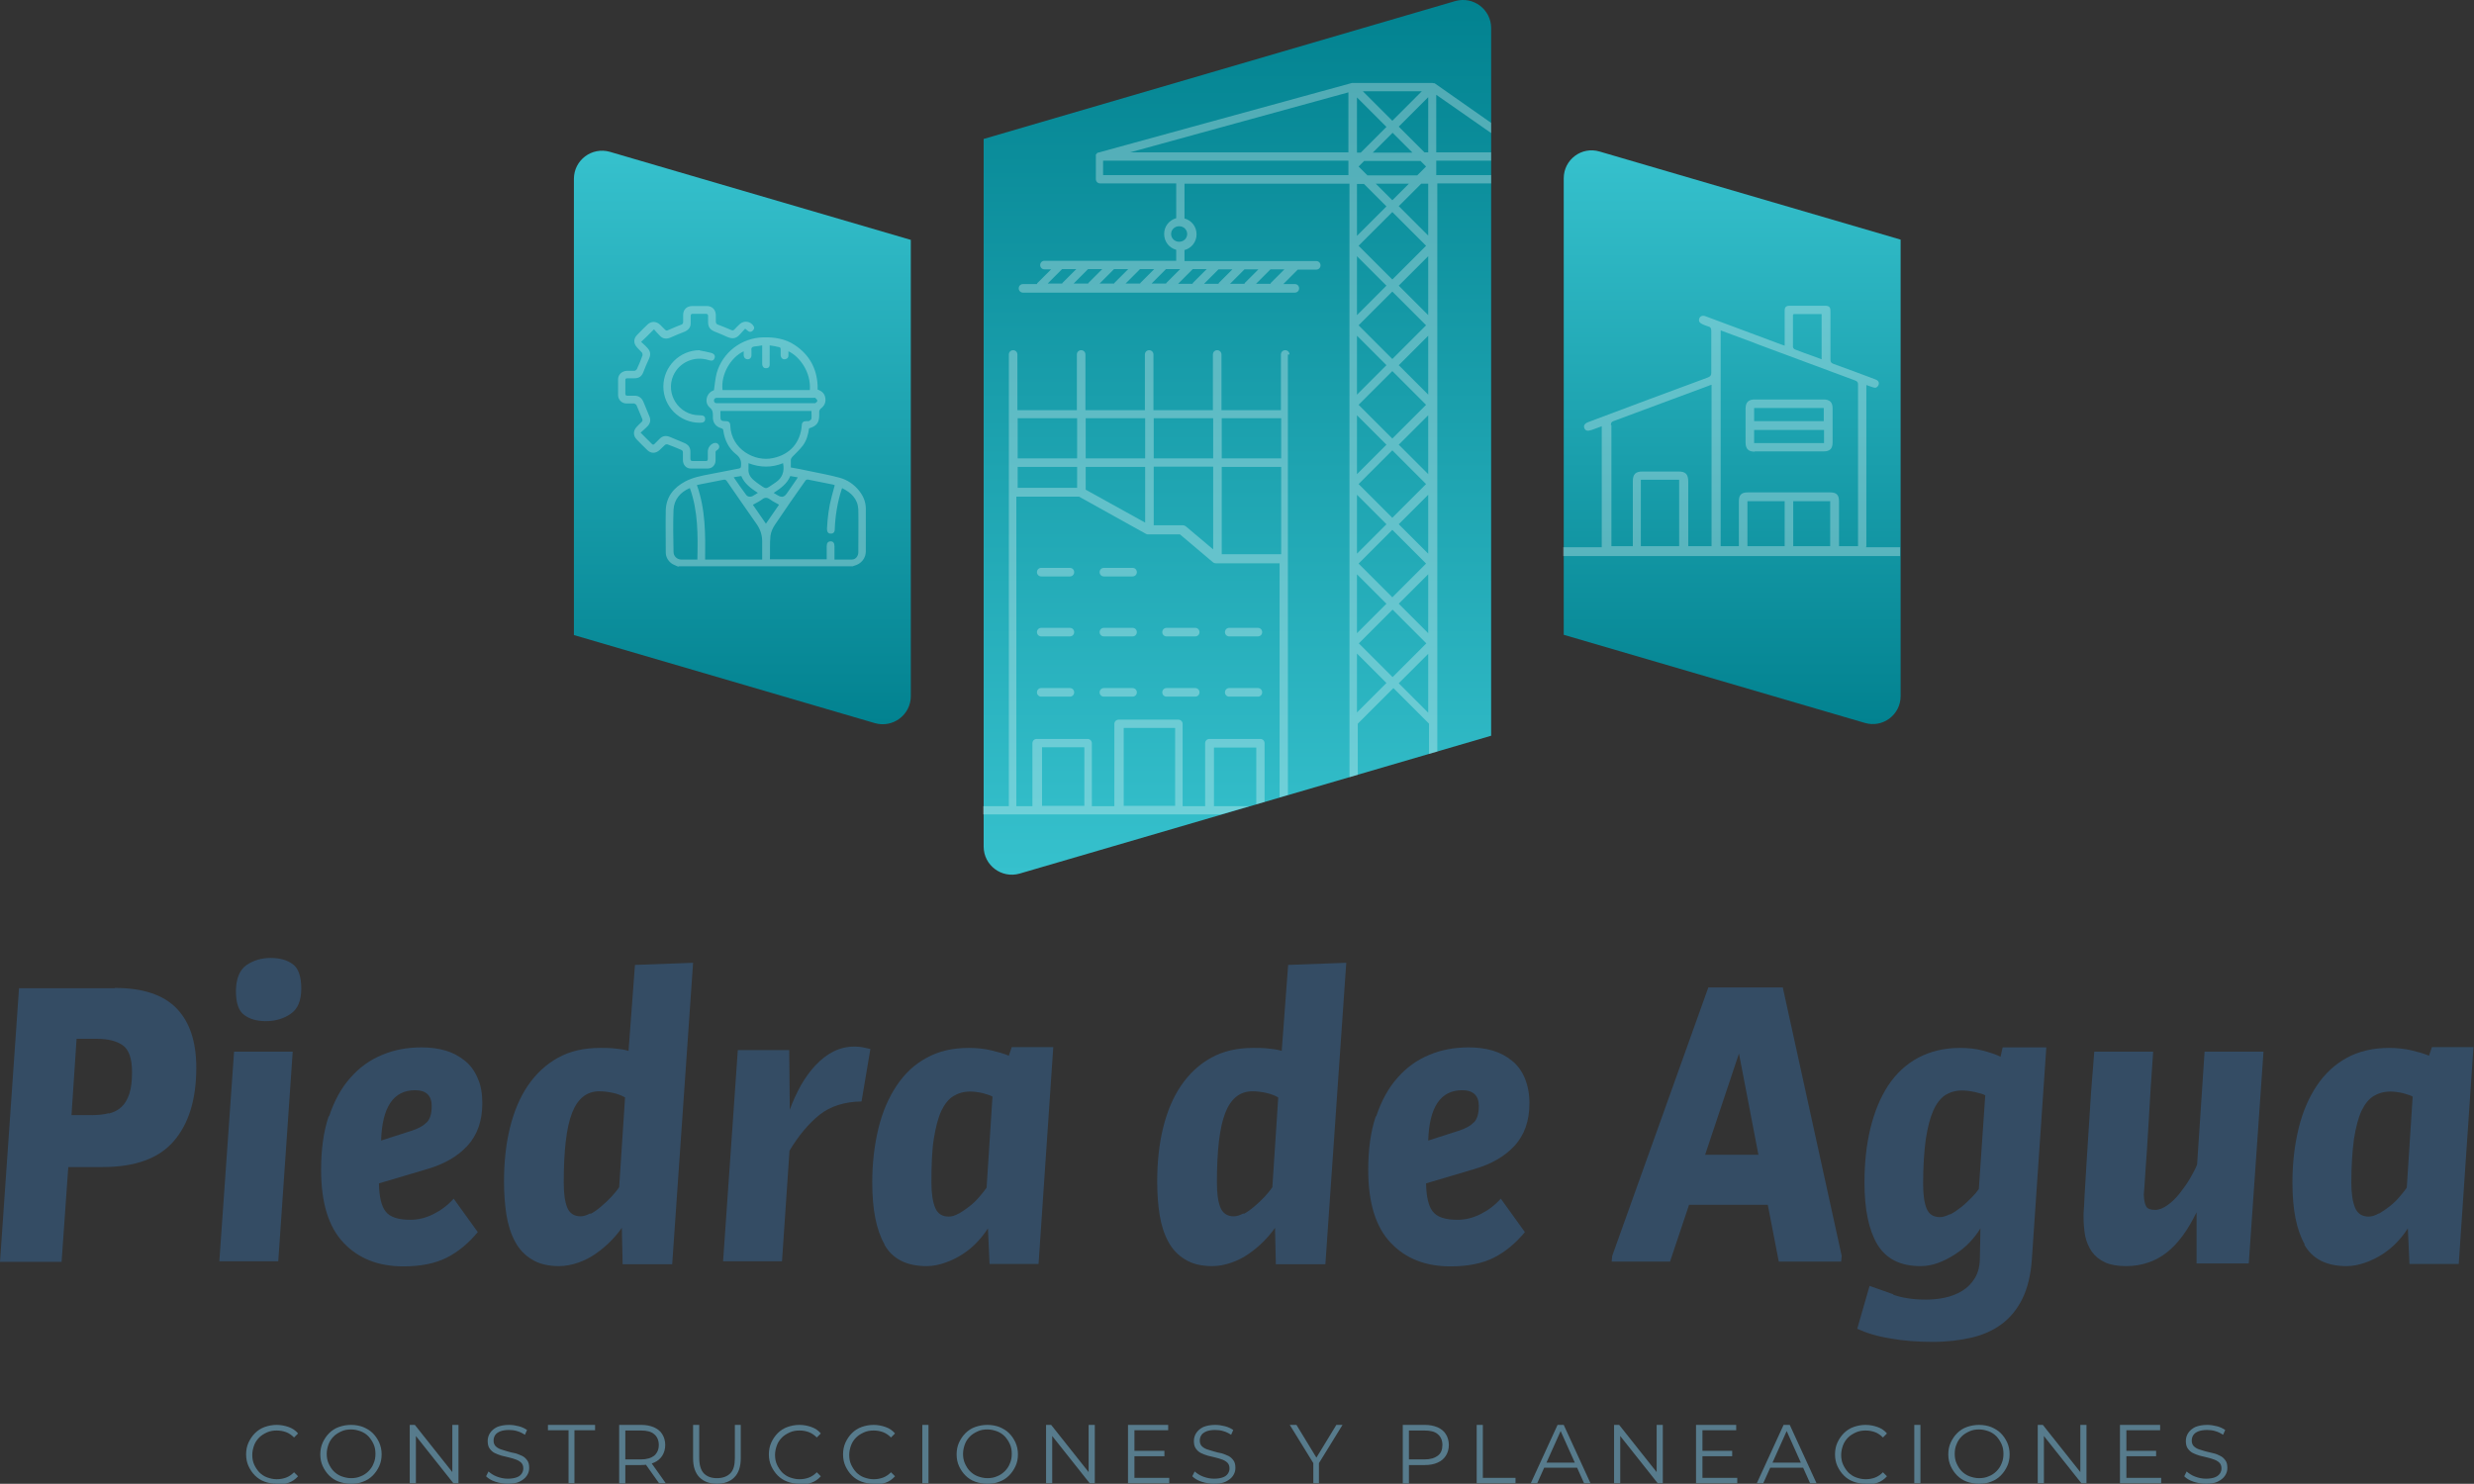 <?xml version="1.0" encoding="UTF-8"?>
<svg id="Capa_2" data-name="Capa 2" xmlns="http://www.w3.org/2000/svg" xmlns:xlink="http://www.w3.org/1999/xlink" viewBox="0 0 92.38 55.42">
  <rect x="0" y="0" width="92.38" height="55.42" fill="#333333" stroke="none"/>
  <defs>
    <style>
      .cls-1 {
        fill: none;
      }

      .cls-2 {
        fill: #fff;
      }

      .cls-3 {
        fill: #344c64;
      }

      .cls-4 {
        fill: #577b8c;
      }

      .cls-5 {
        fill: url(#Degradado_sin_nombre_17);
      }

      .cls-6 {
        opacity: .3;
      }

      .cls-7 {
        opacity: .3;
      }

      .cls-8 {
        fill: url(#Degradado_sin_nombre_17-2);
      }

      .cls-9 {
        fill: url(#Degradado_sin_nombre_17-3);
      }
    </style>
    <linearGradient id="Degradado_sin_nombre_17" data-name="Degradado sin nombre 17" x1="46.2" y1="32.67" x2="46.2" y2="0" gradientUnits="userSpaceOnUse">
      <stop offset="0" stop-color="#36c1cd"/>
      <stop offset="1" stop-color="#028290"/>
    </linearGradient>
    <linearGradient id="Degradado_sin_nombre_17-2" data-name="Degradado sin nombre 17" x1="27.72" y1="5.62" x2="27.72" y2="27.05" xlink:href="#Degradado_sin_nombre_17"/>
    <linearGradient id="Degradado_sin_nombre_17-3" data-name="Degradado sin nombre 17" x1="64.68" y1="5.62" x2="64.68" y2="27.05" xlink:href="#Degradado_sin_nombre_17"/>
  </defs>
  <g id="Capa_1-2" data-name="Capa 1">
    <g>
      <g>
        <path class="cls-3" d="M4.29,36.9c1.05,0,1.82,.26,2.31,.77,.49,.51,.73,1.25,.73,2.21,0,1.18-.28,2.09-.84,2.74s-1.44,.97-2.66,.97h-1.28l-.25,3.54H0l.71-10.22h3.57Zm-.22,4.69c.19-.05,.35-.13,.47-.25,.13-.12,.22-.28,.29-.49,.07-.21,.1-.48,.1-.81,0-.51-.12-.84-.35-1s-.55-.24-.96-.24h-.76l-.19,2.85h.74c.24,0,.46-.02,.65-.07Z"/>
        <path class="cls-3" d="M10.93,39.28l-.54,7.83h-2.2l.55-7.83h2.18Zm-1.81-1.37c-.21-.15-.31-.45-.31-.89s.13-.79,.39-.97c.26-.18,.56-.27,.91-.27s.61,.08,.82,.23c.21,.15,.32,.46,.32,.91s-.13,.77-.4,.95c-.26,.18-.57,.27-.92,.27s-.61-.08-.81-.23Z"/>
        <path class="cls-3" d="M12.29,41.69c.19-.57,.45-1.05,.79-1.43,.34-.39,.73-.67,1.19-.86,.45-.19,.94-.28,1.47-.28,.33,0,.63,.04,.9,.12,.27,.08,.51,.21,.72,.38,.21,.17,.37,.39,.48,.66,.12,.26,.17,.57,.17,.93,0,.66-.19,1.19-.56,1.59s-.87,.68-1.48,.86l-1.82,.54c.01,.5,.09,.85,.25,1.05,.16,.21,.47,.31,.93,.31,.28,0,.57-.07,.85-.21,.28-.14,.54-.33,.76-.58l.9,1.25c-.34,.41-.72,.73-1.15,.95-.43,.22-.98,.33-1.63,.33-.93,0-1.67-.29-2.23-.88-.56-.59-.84-1.49-.84-2.73,0-.76,.09-1.42,.28-1.99Zm3.65,.23c.12-.13,.18-.33,.18-.61,0-.39-.21-.59-.62-.59-.81,0-1.23,.63-1.27,1.88l1.12-.36c.26-.08,.46-.19,.58-.32Z"/>
        <path class="cls-3" d="M19.86,47.04c-.27-.16-.48-.39-.63-.67-.15-.28-.26-.62-.32-1-.06-.38-.09-.79-.09-1.23,0-.73,.07-1.4,.22-2.01,.15-.61,.37-1.14,.67-1.58,.3-.44,.67-.79,1.12-1.04,.45-.25,.97-.37,1.57-.37,.18,0,.36,0,.55,.02,.19,.02,.36,.04,.52,.09l.24-3.21,2.17-.08-.78,11.26h-1.85l-.03-1.36c-.12,.17-.26,.34-.43,.51s-.35,.32-.55,.46c-.2,.14-.42,.25-.65,.33-.23,.08-.47,.13-.71,.13-.41,0-.75-.08-1.02-.25Zm2.19-1.7c.14-.07,.27-.17,.4-.28,.13-.11,.26-.23,.38-.36,.12-.13,.22-.25,.29-.36l.22-3.35c-.12-.07-.27-.13-.45-.17s-.36-.06-.51-.06c-.47,0-.81,.27-1.02,.81-.21,.54-.31,1.41-.31,2.6,0,.4,.04,.71,.13,.93s.26,.33,.5,.33c.11,0,.23-.04,.36-.11Z"/>
        <path class="cls-3" d="M29.47,39.22l.02,2.23c.12-.33,.26-.63,.42-.92,.16-.28,.35-.54,.55-.75,.21-.22,.43-.39,.67-.51s.5-.18,.78-.18c.12,0,.22,.01,.32,.03,.09,.02,.18,.04,.27,.06l-.33,1.96c-.64,.01-1.17,.18-1.57,.5-.4,.32-.78,.77-1.12,1.34l-.28,4.13h-2.2l.55-7.89h1.93Z"/>
        <path class="cls-3" d="M33.03,46.48c-.31-.54-.46-1.31-.46-2.31,0-.73,.08-1.4,.23-2.02s.38-1.15,.68-1.6c.3-.45,.67-.8,1.12-1.04,.45-.25,.97-.37,1.57-.37,.31,0,.59,.03,.84,.09,.25,.06,.47,.12,.66,.2l.11-.32h1.55l-.55,8.1h-1.83l-.06-1.33c-.11,.17-.24,.34-.4,.51s-.34,.32-.54,.45c-.2,.13-.42,.24-.65,.32-.23,.08-.46,.13-.7,.13-.75,0-1.28-.27-1.58-.81Zm2.77-1.15c.14-.08,.27-.17,.41-.28,.14-.11,.26-.23,.37-.36,.11-.13,.2-.24,.26-.33l.22-3.4c-.06-.04-.18-.08-.36-.13-.18-.04-.34-.06-.47-.06-.24,0-.45,.06-.63,.17-.18,.11-.33,.3-.45,.55-.12,.26-.21,.61-.28,1.04s-.09,.99-.09,1.65c0,.4,.05,.71,.14,.93,.09,.22,.26,.33,.51,.33,.12,0,.24-.04,.38-.12Z"/>
        <path class="cls-3" d="M44.25,47.04c-.27-.16-.48-.39-.63-.67-.15-.28-.26-.62-.32-1-.06-.38-.09-.79-.09-1.23,0-.73,.07-1.4,.22-2.01,.15-.61,.37-1.14,.67-1.58,.3-.44,.67-.79,1.12-1.04,.45-.25,.97-.37,1.57-.37,.18,0,.36,0,.55,.02,.19,.02,.36,.04,.52,.09l.24-3.21,2.17-.08-.78,11.26h-1.85l-.03-1.36c-.12,.17-.26,.34-.43,.51s-.35,.32-.55,.46c-.2,.14-.42,.25-.65,.33-.23,.08-.47,.13-.71,.13-.41,0-.75-.08-1.02-.25Zm2.19-1.7c.14-.07,.27-.17,.4-.28,.13-.11,.26-.23,.38-.36,.12-.13,.22-.25,.29-.36l.22-3.35c-.12-.07-.27-.13-.45-.17s-.36-.06-.51-.06c-.47,0-.81,.27-1.02,.81-.21,.54-.31,1.41-.31,2.6,0,.4,.04,.71,.13,.93s.26,.33,.5,.33c.11,0,.23-.04,.36-.11Z"/>
        <path class="cls-3" d="M51.39,41.69c.19-.57,.45-1.05,.79-1.43,.34-.39,.73-.67,1.19-.86,.45-.19,.94-.28,1.47-.28,.33,0,.63,.04,.9,.12,.27,.08,.51,.21,.72,.38,.21,.17,.37,.39,.48,.66s.17,.57,.17,.93c0,.66-.19,1.19-.56,1.59-.37,.4-.87,.68-1.48,.86l-1.82,.54c.01,.5,.09,.85,.25,1.05,.16,.21,.47,.31,.93,.31,.28,0,.57-.07,.85-.21,.28-.14,.54-.33,.76-.58l.9,1.25c-.34,.41-.72,.73-1.15,.95s-.98,.33-1.63,.33c-.93,0-1.67-.29-2.23-.88-.56-.59-.84-1.49-.84-2.73,0-.76,.09-1.42,.28-1.99Zm3.65,.23c.12-.13,.18-.33,.18-.61,0-.39-.21-.59-.62-.59-.81,0-1.23,.63-1.27,1.88l1.12-.36c.26-.08,.46-.19,.58-.32Z"/>
        <path class="cls-3" d="M63.79,36.88h2.78l2.2,10.03-.02,.21h-2.33l-.41-2.12h-2.94l-.71,2.12h-2.18l.02-.21,3.59-10.03Zm1.15,2.45l-1.27,3.8h1.99l-.73-3.8Z"/>
        <path class="cls-3" d="M70.7,48.36c.34,.12,.75,.18,1.21,.18,.23,0,.47-.02,.7-.07,.24-.05,.45-.13,.65-.25,.2-.12,.36-.28,.48-.48,.13-.21,.19-.47,.19-.78l.02-1.08c-.11,.18-.24,.35-.4,.52-.16,.17-.35,.32-.55,.45-.2,.13-.41,.24-.63,.32-.22,.08-.44,.12-.66,.12-.75,0-1.28-.27-1.61-.81-.32-.54-.48-1.31-.48-2.31,0-.73,.07-1.4,.22-2.02s.37-1.15,.66-1.6c.3-.45,.67-.8,1.12-1.04s.97-.37,1.57-.37c.31,0,.59,.03,.85,.1,.26,.07,.49,.14,.66,.23l.08-.35h1.63l-.54,7.92c-.04,.58-.16,1.07-.35,1.46s-.45,.71-.77,.95c-.32,.24-.7,.41-1.13,.51s-.92,.16-1.46,.16-1.09-.04-1.58-.13c-.5-.08-.91-.21-1.23-.36l.46-1.6c.24,.08,.54,.19,.88,.31Zm2.12-3c.14-.07,.28-.17,.42-.28,.14-.11,.26-.23,.38-.35,.12-.12,.21-.23,.27-.32l.24-3.5c-.07-.04-.2-.08-.38-.12-.18-.04-.34-.06-.49-.06-.23,0-.44,.06-.62,.17-.18,.12-.33,.31-.45,.58-.12,.27-.21,.62-.28,1.07-.06,.44-.1,1-.1,1.66,0,.4,.04,.71,.13,.93,.09,.22,.26,.32,.5,.32,.11,0,.23-.04,.37-.11Z"/>
        <path class="cls-3" d="M77.82,45.04c.01-.2,.02-.45,.04-.74,.02-.3,.04-.62,.06-.99s.05-.73,.07-1.1c.05-.88,.12-1.85,.21-2.93h2.2c-.07,.99-.13,1.88-.17,2.66-.02,.34-.04,.66-.06,.98-.02,.32-.04,.6-.06,.85-.02,.25-.03,.46-.04,.61-.01,.15-.02,.23-.02,.25,.01,.2,.04,.35,.09,.43,.05,.09,.16,.13,.33,.13,.15,0,.3-.06,.47-.18s.32-.27,.46-.45c.14-.18,.27-.36,.38-.55,.11-.19,.2-.36,.26-.51l.28-4.22h2.2l-.55,7.91h-1.95v-1.91c-.32,.66-.69,1.17-1.11,1.5s-.93,.51-1.53,.51c-.32,0-.58-.05-.78-.14-.21-.1-.37-.23-.49-.4-.12-.17-.2-.37-.25-.59-.04-.23-.06-.48-.06-.75,0-.04,0-.16,.02-.36Z"/>
        <path class="cls-3" d="M86.06,46.48c-.31-.54-.46-1.31-.46-2.31,0-.73,.08-1.4,.23-2.02,.15-.62,.38-1.15,.68-1.6,.3-.45,.68-.8,1.12-1.04s.97-.37,1.57-.37c.31,0,.59,.03,.84,.09,.25,.06,.47,.12,.66,.2l.11-.32h1.55l-.55,8.1h-1.84l-.06-1.33c-.11,.17-.24,.34-.4,.51-.16,.17-.34,.32-.54,.45-.2,.13-.42,.24-.65,.32-.23,.08-.46,.13-.7,.13-.75,0-1.28-.27-1.58-.81Zm2.77-1.15c.14-.08,.27-.17,.41-.28,.14-.11,.26-.23,.37-.36,.11-.13,.2-.24,.26-.33l.22-3.4c-.06-.04-.18-.08-.36-.13-.18-.04-.34-.06-.47-.06-.24,0-.45,.06-.63,.17-.18,.11-.33,.3-.45,.55-.12,.26-.21,.61-.28,1.04-.06,.44-.1,.99-.1,1.65,0,.4,.05,.71,.14,.93s.26,.33,.51,.33c.12,0,.24-.04,.38-.12Z"/>
      </g>
      <g>
        <path class="cls-4" d="M10.33,55.42c-.16,0-.32-.03-.45-.08-.14-.05-.26-.13-.36-.23s-.18-.22-.24-.35c-.06-.13-.09-.28-.09-.44s.03-.31,.09-.44c.06-.13,.14-.25,.24-.35,.1-.1,.22-.18,.36-.23,.14-.05,.29-.08,.45-.08s.31,.03,.45,.08c.14,.05,.26,.13,.35,.24l-.15,.15c-.09-.09-.19-.16-.3-.2-.11-.04-.22-.06-.35-.06-.13,0-.25,.02-.36,.07s-.21,.11-.29,.19c-.08,.08-.15,.18-.19,.29s-.07,.23-.07,.36,.02,.25,.07,.36c.05,.11,.11,.2,.19,.29,.08,.08,.18,.15,.29,.19,.11,.04,.23,.07,.36,.07s.24-.02,.35-.06c.11-.04,.21-.11,.3-.2l.15,.15c-.1,.11-.21,.19-.35,.24-.14,.05-.29,.08-.45,.08Z"/>
        <path class="cls-4" d="M13.11,55.42c-.16,0-.32-.03-.46-.08-.14-.05-.26-.13-.36-.23-.1-.1-.18-.22-.24-.35-.06-.13-.09-.28-.09-.44s.03-.31,.09-.44c.06-.13,.14-.25,.24-.35,.1-.1,.22-.18,.36-.23,.14-.05,.29-.08,.46-.08s.32,.03,.45,.08c.14,.06,.26,.13,.36,.23,.1,.1,.18,.22,.24,.35,.06,.14,.09,.28,.09,.44s-.03,.31-.09,.44c-.06,.13-.14,.25-.24,.35-.1,.1-.22,.18-.36,.23-.14,.06-.29,.08-.45,.08Zm0-.21c.13,0,.25-.02,.36-.07,.11-.04,.21-.11,.29-.19s.15-.18,.19-.29c.05-.11,.07-.23,.07-.36s-.02-.25-.07-.36-.11-.2-.19-.29c-.08-.08-.18-.15-.29-.19s-.23-.07-.36-.07-.25,.02-.36,.07-.21,.11-.29,.19c-.08,.08-.15,.18-.19,.29s-.07,.23-.07,.36,.02,.25,.07,.36,.11,.21,.19,.29,.18,.15,.29,.19c.11,.04,.23,.07,.36,.07Z"/>
        <path class="cls-4" d="M15.3,55.4v-2.18h.19l1.5,1.89h-.1v-1.89h.23v2.18h-.19l-1.5-1.89h.1v1.89h-.23Z"/>
        <path class="cls-4" d="M18.96,55.42c-.16,0-.32-.03-.47-.08-.15-.05-.26-.12-.34-.2l.09-.18c.08,.07,.18,.14,.31,.19,.13,.05,.27,.08,.41,.08s.25-.02,.33-.05c.09-.03,.15-.08,.19-.14,.04-.06,.06-.12,.06-.19,0-.09-.02-.15-.07-.21-.05-.05-.11-.09-.19-.12-.08-.03-.17-.06-.26-.08-.1-.02-.19-.05-.29-.07-.1-.03-.18-.06-.26-.1s-.14-.1-.19-.17c-.05-.07-.07-.17-.07-.28,0-.11,.03-.21,.09-.3,.06-.09,.14-.16,.26-.22,.12-.05,.27-.08,.45-.08,.12,0,.24,.02,.36,.05,.12,.03,.22,.08,.31,.14l-.08,.18c-.09-.06-.19-.11-.3-.14-.1-.03-.21-.04-.3-.04-.13,0-.24,.02-.32,.05-.09,.04-.15,.08-.19,.14-.04,.06-.06,.13-.06,.2,0,.09,.02,.15,.07,.21,.05,.05,.11,.09,.19,.12,.08,.03,.17,.05,.26,.08s.19,.05,.29,.07c.09,.03,.18,.06,.26,.1,.08,.04,.14,.1,.19,.17,.05,.07,.07,.16,.07,.28,0,.11-.03,.2-.09,.29-.06,.09-.15,.16-.27,.22-.12,.06-.27,.08-.46,.08Z"/>
        <path class="cls-4" d="M21.23,55.4v-1.98h-.77v-.2h1.76v.2h-.77v1.98h-.23Z"/>
        <path class="cls-4" d="M23.12,55.4v-2.18h.82c.18,0,.34,.03,.48,.09,.13,.06,.24,.14,.31,.26,.07,.11,.11,.25,.11,.4s-.04,.29-.11,.4-.17,.2-.31,.26-.29,.09-.48,.09h-.69l.1-.11v.8h-.23Zm.23-.78l-.1-.11h.68c.22,0,.38-.05,.5-.14,.11-.1,.17-.23,.17-.4s-.06-.31-.17-.4c-.11-.1-.28-.14-.5-.14h-.68l.1-.11v1.31Zm1.26,.78l-.56-.79h.25l.56,.79h-.25Z"/>
        <path class="cls-4" d="M26.78,55.42c-.28,0-.5-.08-.66-.24-.16-.16-.24-.4-.24-.71v-1.25h.23v1.24c0,.26,.06,.45,.17,.57,.12,.12,.28,.18,.49,.18s.38-.06,.5-.18c.12-.12,.17-.31,.17-.57v-1.24h.22v1.25c0,.31-.08,.55-.24,.71-.16,.16-.38,.24-.66,.24Z"/>
        <path class="cls-4" d="M29.85,55.42c-.16,0-.32-.03-.45-.08-.14-.05-.26-.13-.36-.23s-.18-.22-.24-.35c-.06-.13-.09-.28-.09-.44s.03-.31,.09-.44c.06-.13,.14-.25,.24-.35,.1-.1,.22-.18,.36-.23,.14-.05,.29-.08,.45-.08s.31,.03,.45,.08c.14,.05,.26,.13,.35,.24l-.15,.15c-.09-.09-.19-.16-.3-.2-.11-.04-.22-.06-.35-.06-.13,0-.25,.02-.36,.07s-.21,.11-.29,.19c-.08,.08-.15,.18-.19,.29s-.07,.23-.07,.36,.02,.25,.07,.36c.05,.11,.11,.2,.19,.29,.08,.08,.18,.15,.29,.19,.11,.04,.23,.07,.36,.07s.24-.02,.35-.06c.11-.04,.21-.11,.3-.2l.15,.15c-.1,.11-.21,.19-.35,.24-.14,.05-.29,.08-.45,.08Z"/>
        <path class="cls-4" d="M32.62,55.42c-.16,0-.32-.03-.45-.08-.14-.05-.26-.13-.36-.23s-.18-.22-.24-.35c-.06-.13-.09-.28-.09-.44s.03-.31,.09-.44c.06-.13,.14-.25,.24-.35,.1-.1,.22-.18,.36-.23,.14-.05,.29-.08,.45-.08s.31,.03,.45,.08c.14,.05,.26,.13,.35,.24l-.15,.15c-.09-.09-.19-.16-.3-.2-.11-.04-.22-.06-.35-.06-.13,0-.25,.02-.36,.07s-.21,.11-.29,.19c-.08,.08-.15,.18-.19,.29s-.07,.23-.07,.36,.02,.25,.07,.36c.05,.11,.11,.2,.19,.29,.08,.08,.18,.15,.29,.19,.11,.04,.23,.07,.36,.07s.24-.02,.35-.06c.11-.04,.21-.11,.3-.2l.15,.15c-.1,.11-.21,.19-.35,.24-.14,.05-.29,.08-.45,.08Z"/>
        <path class="cls-4" d="M34.44,55.4v-2.18h.23v2.18h-.23Z"/>
        <path class="cls-4" d="M36.87,55.42c-.16,0-.32-.03-.46-.08-.14-.05-.26-.13-.36-.23-.1-.1-.18-.22-.24-.35-.06-.13-.09-.28-.09-.44s.03-.31,.09-.44c.06-.13,.14-.25,.24-.35,.1-.1,.22-.18,.36-.23,.14-.05,.29-.08,.46-.08s.32,.03,.45,.08c.14,.06,.26,.13,.36,.23,.1,.1,.18,.22,.24,.35,.06,.14,.09,.28,.09,.44s-.03,.31-.09,.44c-.06,.13-.14,.25-.24,.35-.1,.1-.22,.18-.36,.23-.14,.06-.29,.08-.45,.08Zm0-.21c.13,0,.25-.02,.36-.07,.11-.04,.21-.11,.29-.19s.15-.18,.19-.29c.05-.11,.07-.23,.07-.36s-.02-.25-.07-.36-.11-.2-.19-.29c-.08-.08-.18-.15-.29-.19s-.23-.07-.36-.07-.25,.02-.36,.07-.21,.11-.29,.19c-.08,.08-.15,.18-.19,.29s-.07,.23-.07,.36,.02,.25,.07,.36,.11,.21,.19,.29,.18,.15,.29,.19c.11,.04,.23,.07,.36,.07Z"/>
        <path class="cls-4" d="M39.06,55.4v-2.18h.19l1.5,1.89h-.1v-1.89h.23v2.18h-.19l-1.5-1.89h.1v1.89h-.23Z"/>
        <path class="cls-4" d="M42.35,55.2h1.31v.2h-1.54v-2.18h1.5v.2h-1.26v1.78Zm-.02-1.01h1.15v.2h-1.15v-.2Z"/>
        <path class="cls-4" d="M45.33,55.42c-.16,0-.32-.03-.47-.08-.15-.05-.26-.12-.34-.2l.09-.18c.08,.07,.18,.14,.31,.19,.13,.05,.27,.08,.41,.08s.25-.02,.33-.05c.09-.03,.15-.08,.19-.14,.04-.06,.06-.12,.06-.19,0-.09-.02-.15-.07-.21-.05-.05-.11-.09-.19-.12-.08-.03-.17-.06-.26-.08-.1-.02-.19-.05-.29-.07-.1-.03-.18-.06-.26-.1s-.14-.1-.19-.17c-.05-.07-.07-.17-.07-.28,0-.11,.03-.21,.09-.3,.06-.09,.14-.16,.26-.22,.12-.05,.27-.08,.45-.08,.12,0,.24,.02,.36,.05,.12,.03,.22,.08,.31,.14l-.08,.18c-.09-.06-.19-.11-.3-.14-.1-.03-.21-.04-.3-.04-.13,0-.24,.02-.32,.05-.09,.04-.15,.08-.19,.14-.04,.06-.06,.13-.06,.2,0,.09,.02,.15,.07,.21,.05,.05,.11,.09,.19,.12,.08,.03,.17,.05,.26,.08s.19,.05,.29,.07c.09,.03,.18,.06,.26,.1,.08,.04,.14,.1,.19,.17,.05,.07,.07,.16,.07,.28,0,.11-.03,.2-.09,.29-.06,.09-.15,.16-.27,.22-.12,.06-.27,.08-.46,.08Z"/>
        <path class="cls-4" d="M49.04,55.4v-.81l.05,.14-.93-1.51h.25l.81,1.33h-.13l.81-1.33h.23l-.93,1.51,.05-.14v.81h-.23Z"/>
        <path class="cls-4" d="M52.38,55.4v-2.18h.82c.18,0,.34,.03,.48,.09,.13,.06,.24,.14,.31,.26,.07,.11,.11,.25,.11,.4s-.04,.29-.11,.4-.17,.2-.31,.26c-.13,.06-.29,.09-.48,.09h-.69l.1-.11v.8h-.23Zm.23-.78l-.1-.11h.68c.22,0,.38-.05,.5-.14s.17-.23,.17-.4-.06-.31-.17-.4c-.11-.1-.28-.14-.5-.14h-.68l.1-.11v1.31Z"/>
        <path class="cls-4" d="M55.14,55.4v-2.18h.23v1.98h1.22v.2h-1.45Z"/>
        <path class="cls-4" d="M57.16,55.4l1-2.18h.23l1,2.18h-.24l-.92-2.05h.09l-.92,2.05h-.24Zm.39-.58l.07-.19h1.27l.07,.19h-1.41Z"/>
        <path class="cls-4" d="M60.27,55.4v-2.18h.19l1.5,1.89h-.1v-1.89h.23v2.18h-.19l-1.5-1.89h.1v1.89h-.23Z"/>
        <path class="cls-4" d="M63.56,55.2h1.31v.2h-1.54v-2.18h1.5v.2h-1.26v1.78Zm-.03-1.01h1.15v.2h-1.15v-.2Z"/>
        <path class="cls-4" d="M65.6,55.4l1-2.18h.23l1,2.18h-.24l-.92-2.05h.09l-.92,2.05h-.24Zm.39-.58l.07-.19h1.27l.07,.19h-1.41Z"/>
        <path class="cls-4" d="M69.66,55.42c-.16,0-.32-.03-.45-.08-.14-.05-.26-.13-.36-.23-.1-.1-.18-.22-.24-.35s-.09-.28-.09-.44,.03-.31,.09-.44c.06-.13,.14-.25,.24-.35s.22-.18,.36-.23c.14-.05,.29-.08,.45-.08s.31,.03,.45,.08c.14,.05,.26,.13,.35,.24l-.15,.15c-.09-.09-.19-.16-.3-.2-.11-.04-.22-.06-.35-.06s-.25,.02-.36,.07-.21,.11-.29,.19c-.08,.08-.15,.18-.19,.29s-.07,.23-.07,.36,.02,.25,.07,.36c.05,.11,.11,.2,.19,.29,.08,.08,.18,.15,.29,.19,.11,.04,.23,.07,.36,.07s.24-.02,.35-.06c.11-.04,.21-.11,.3-.2l.15,.15c-.1,.11-.21,.19-.35,.24-.14,.05-.29,.08-.45,.08Z"/>
        <path class="cls-4" d="M71.48,55.4v-2.18h.23v2.18h-.23Z"/>
        <path class="cls-4" d="M73.9,55.42c-.16,0-.32-.03-.46-.08-.14-.05-.26-.13-.36-.23-.1-.1-.18-.22-.24-.35-.06-.13-.09-.28-.09-.44s.03-.31,.09-.44c.06-.13,.14-.25,.24-.35,.1-.1,.22-.18,.36-.23,.14-.05,.29-.08,.46-.08s.32,.03,.45,.08c.14,.06,.26,.13,.36,.23,.1,.1,.18,.22,.24,.35,.06,.14,.09,.28,.09,.44s-.03,.31-.09,.44c-.06,.13-.14,.25-.24,.35-.1,.1-.22,.18-.36,.23-.14,.06-.29,.08-.45,.08Zm0-.21c.13,0,.25-.02,.36-.07,.11-.04,.21-.11,.29-.19s.15-.18,.19-.29c.05-.11,.07-.23,.07-.36s-.02-.25-.07-.36-.11-.2-.19-.29c-.08-.08-.18-.15-.29-.19-.11-.04-.23-.07-.36-.07s-.25,.02-.36,.07-.21,.11-.29,.19c-.08,.08-.15,.18-.19,.29-.05,.11-.07,.23-.07,.36s.02,.25,.07,.36c.05,.11,.11,.21,.19,.29,.08,.08,.18,.15,.29,.19,.11,.04,.23,.07,.36,.07Z"/>
        <path class="cls-4" d="M76.09,55.4v-2.18h.19l1.5,1.89h-.1v-1.89h.23v2.18h-.19l-1.5-1.89h.1v1.89h-.23Z"/>
        <path class="cls-4" d="M79.39,55.2h1.31v.2h-1.54v-2.18h1.5v.2h-1.26v1.78Zm-.03-1.01h1.15v.2h-1.15v-.2Z"/>
        <path class="cls-4" d="M82.37,55.42c-.16,0-.32-.03-.47-.08s-.26-.12-.34-.2l.09-.18c.08,.07,.18,.14,.31,.19s.27,.08,.41,.08,.25-.02,.33-.05,.15-.08,.19-.14c.04-.06,.06-.12,.06-.19,0-.09-.02-.15-.07-.21-.05-.05-.11-.09-.19-.12s-.17-.06-.26-.08c-.1-.02-.19-.05-.29-.07-.1-.03-.18-.06-.26-.1-.08-.04-.14-.1-.19-.17s-.07-.17-.07-.28c0-.11,.03-.21,.09-.3,.06-.09,.14-.16,.26-.22,.12-.05,.27-.08,.45-.08,.12,0,.24,.02,.36,.05,.12,.03,.22,.08,.31,.14l-.08,.18c-.09-.06-.19-.11-.3-.14-.1-.03-.21-.04-.3-.04-.13,0-.24,.02-.32,.05s-.15,.08-.19,.14c-.04,.06-.06,.13-.06,.2,0,.09,.02,.15,.07,.21,.05,.05,.11,.09,.19,.12,.08,.03,.17,.05,.26,.08,.1,.02,.19,.05,.29,.07s.18,.06,.26,.1c.08,.04,.14,.1,.19,.17,.05,.07,.07,.16,.07,.28,0,.11-.03,.2-.09,.29-.06,.09-.15,.16-.27,.22-.12,.06-.27,.08-.46,.08Z"/>
      </g>
      <path class="cls-5" d="M36.73,5.2V31.62c0,.7,.67,1.2,1.34,1.01l17.61-5.15V1.05c0-.7-.67-1.2-1.34-1.01l-17.61,5.15Z"/>
      <path class="cls-8" d="M34.01,8.96v12.58s0,4.46,0,4.46c0,.7-.67,1.2-1.34,1.01l-11.24-3.29v-5.86s0-11.18,0-11.18c0-.7,.67-1.2,1.34-1.01l11.24,3.29Z"/>
      <path class="cls-9" d="M70.97,8.96v12.58s0,4.46,0,4.46c0,.7-.67,1.2-1.34,1l-11.24-3.29v-5.86s0-11.19,0-11.19c0-.7,.67-1.2,1.34-1l11.24,3.29Z"/>
      <g class="cls-6">
        <path class="cls-2" d="M65.52,16.86c.86,0,1.71,0,2.57,0,.24,0,.34-.1,.34-.34,0-.42,0-.84,0-1.26,0-.24-.1-.34-.35-.34-.42,0-.85,0-1.27,0-.43,0-.86,0-1.28,0-.24,0-.35,.1-.35,.35,0,.42,0,.83,0,1.25,0,.24,.1,.35,.34,.35Zm-.02-1.62h2.6v.49h-2.6v-.49Zm0,.82h2.61v.49h-2.61v-.49Z"/>
        <path class="cls-2" d="M69.69,20.41c0-1.96,0-3.93,0-5.89v-.14c.1,.04,.18,.06,.26,.09,.09,.03,.15,0,.19-.08,.04-.08,.01-.16-.07-.2-.02-.01-.05-.02-.07-.03-.51-.19-1.03-.39-1.54-.57-.08-.03-.11-.07-.11-.15,0-.61,0-1.21,0-1.82,0-.15-.05-.2-.2-.2-.44,0-.88,0-1.32,0-.14,0-.19,.05-.19,.19,0,.27,0,.54,0,.81,0,.16,0,.32,0,.49-.05-.02-.08-.03-.12-.04-.33-.12-.66-.25-.99-.37-.62-.23-1.23-.46-1.85-.69-.11-.04-.2,0-.23,.09-.03,.09,.01,.16,.12,.21,.07,.03,.14,.06,.21,.08,.09,.02,.12,.07,.12,.17,0,.52,0,1.04,0,1.56,0,.1-.03,.14-.13,.18-1.49,.55-2.97,1.1-4.45,1.66-.14,.05-.2,.13-.16,.23,.04,.1,.12,.12,.27,.07,.12-.04,.24-.09,.38-.14v.15c0,1.46,0,2.91,0,4.37h-1.44v.33h12.58v-.33h-1.28Zm-2.73-8.65s0-.01,.01-.03h1.05v1.69c-.22-.08-.42-.16-.63-.23-.12-.05-.25-.09-.37-.14-.03-.01-.07-.06-.07-.09,0-.4,0-.8,0-1.2Zm-1.43,1.06c1.25,.46,2.49,.93,3.74,1.39,.07,.03,.11,.06,.11,.14,0,1.98,0,3.97,0,5.95v.1h-.71v-.12c0-.52,0-1.03,0-1.55,0-.24-.09-.34-.33-.34-1.03,0-2.05,0-3.08,0-.24,0-.33,.1-.33,.33,0,.52,0,1.03,0,1.55v.13h-.68V12.34c.44,.16,.86,.32,1.29,.48Zm-2.83,7.58h-1.43v-2.48h1.43v2.48Zm5.64,0h-1.38v-1.68h1.38v1.68Zm-1.7,0h-1.39v-1.68h1.39v1.68Zm-6.49-4.52c0-.1,.03-.13,.12-.16,1.17-.43,2.33-.87,3.5-1.3,.04-.02,.08-.03,.14-.05v6.03h-.87v-.13c0-.76,0-1.52,0-2.28,0-.28-.1-.38-.37-.38-.44,0-.89,0-1.33,0-.27,0-.37,.1-.37,.37,0,.76,0,1.52,0,2.28v.14h-.8v-.11c0-1.47,0-2.94,0-4.41Z"/>
      </g>
      <g class="cls-6">
        <path class="cls-2" d="M25.35,21.18c-.09-.05-.2-.08-.28-.14-.13-.1-.21-.24-.21-.41,0-.53-.01-1.06,0-1.58,.02-.5,.3-.84,.73-1.07,.29-.15,.6-.21,.92-.27,.36-.07,.72-.14,1.08-.21,.06-.01,.08-.04,.08-.1,.02-.18-.03-.31-.18-.43-.28-.22-.43-.53-.48-.88,0-.06-.03-.08-.09-.1-.18-.05-.29-.19-.3-.37,0-.03,0-.07,0-.1,0-.12-.01-.21-.12-.3-.2-.17-.14-.5,.1-.62,.03-.01,.05-.02,.06-.03,.03-.22,.05-.43,.1-.63,.22-.78,.93-1.32,1.74-1.34,.42-.01,.82,.05,1.18,.29,.54,.36,.82,.87,.85,1.51,0,.05,0,.1,0,.15,.17,.06,.27,.16,.29,.33,.02,.16-.04,.28-.17,.38-.03,.02-.05,.07-.06,.1,0,.04,0,.09,0,.13,0,.3-.09,.42-.38,.51-.03,.23-.09,.45-.23,.64-.12,.16-.27,.29-.4,.43-.02,.03-.05,.07-.05,.1,0,.09,0,.19,0,.29,.22,.04,.45,.08,.67,.13,.38,.08,.77,.15,1.14,.25,.3,.08,.55,.25,.74,.49,.16,.2,.25,.42,.25,.68,0,.53,0,1.06,0,1.58,0,.26-.17,.47-.43,.54-.02,0-.03,.01-.05,.02h-6.53Zm6.1-2.96s-.01,.04-.02,.05c-.16,.49-.24,.99-.26,1.5,0,.11-.06,.17-.16,.16-.09,0-.13-.07-.13-.18,.02-.41,.07-.82,.18-1.22,.04-.14,.07-.27,.11-.41-.03,0-.04-.02-.06-.02-.32-.06-.63-.13-.95-.19-.03,0-.08,.02-.09,.05-.38,.54-.76,1.08-1.12,1.62-.09,.13-.16,.28-.18,.43-.03,.29-.01,.58-.02,.87,0,0,0,0,0,.01h2.12c0-.17,0-.33,0-.49,0-.12,.05-.18,.15-.18,.09,0,.14,.06,.14,.18,0,.16,0,.33,0,.5,.22,0,.44,0,.65,0,.14,0,.24-.13,.24-.27,0-.53,.01-1.07,0-1.6-.02-.39-.26-.63-.61-.8Zm-5.43-.11c.33,.92,.32,1.85,.31,2.79h2.13c0-.23,0-.46,0-.68,0-.24-.07-.45-.21-.65-.37-.53-.74-1.06-1.11-1.6-.04-.06-.08-.06-.13-.05-.2,.04-.4,.08-.61,.12-.12,.02-.25,.05-.39,.08Zm.88-2.76c0,.07,0,.13,0,.19,0,.16,.02,.19,.19,.19,.13,0,.18,.05,.18,.18,.04,.87,.91,1.35,1.59,1.2,.64-.13,1.03-.58,1.08-1.23,0-.1,.06-.15,.16-.15,.03,0,.07,0,.1,0,.04-.02,.09-.05,.1-.09,.01-.09,0-.19,0-.29h-3.41Zm1.56-2.45c-.1,.02-.19,.03-.28,.04-.09,.01-.14,.05-.12,.15,0,.06,0,.12,0,.18,0,.09-.06,.15-.14,.15-.08,0-.14-.05-.15-.14,0-.05,0-.11,0-.16-.49,.23-.86,.87-.79,1.45h3.26c.05-.68-.39-1.26-.8-1.45,0,.06,0,.11,0,.16,0,.09-.07,.14-.15,.14-.08,0-.13-.06-.14-.14,0-.08,0-.16,0-.24,0-.03-.02-.07-.04-.07-.12-.03-.23-.05-.37-.07,0,.05,0,.09,0,.12,0,.2,0,.4,0,.6,0,.07-.03,.12-.1,.13-.07,.01-.13,0-.16-.07-.02-.04-.02-.08-.02-.12,0-.21,0-.43,0-.66Zm-2.42,8c.02-.91,.03-1.81-.28-2.67-.36,.15-.59,.43-.61,.81-.02,.52-.01,1.05,0,1.57,0,.16,.12,.28,.28,.29,.2,0,.41,0,.62,0Zm1.91-3.61c0,.08,0,.14,0,.21-.02,.18,.06,.32,.19,.43,.04,.03,.07,.06,.11,.09,.41,.28,.29,.28,.71,0,.26-.17,.34-.42,.28-.72-.42,.17-.85,.17-1.29,0Zm.65-2.23c.59,0,1.18,0,1.76,0,.03,0,.06,0,.08,0,.03-.02,.08-.06,.08-.09,0-.04-.05-.08-.08-.11-.01-.01-.05,0-.07,0-1.18,0-2.37,0-3.55,0-.02,0-.04,0-.06,0-.06,0-.1,.04-.1,.1,0,.06,.04,.1,.1,.1,.03,0,.05,0,.08,0,.59,0,1.18,0,1.76,0Zm-.49,3.79c.16,.23,.32,.47,.49,.71,.17-.24,.33-.48,.49-.71-.12-.07-.24-.12-.34-.2-.1-.07-.19-.08-.29,0-.1,.08-.22,.13-.34,.2Zm-.71-1.02c.15,.22,.3,.44,.46,.65,.06,.08,.16,.09,.24,.05,.07-.04,.13-.08,.2-.12-.26-.17-.5-.34-.62-.63-.07,.01-.13,.02-.19,.03-.03,0-.05,.01-.1,.02Zm1.49,.58c.06,.04,.1,.06,.15,.09,.15,.09,.24,.07,.34-.07,.12-.17,.24-.35,.36-.52,.01-.02,.03-.05,.05-.08-.1-.02-.19-.03-.28-.05-.12,.29-.36,.46-.62,.63Z"/>
        <path class="cls-2" d="M27.82,12.28c-.08,.08-.14,.16-.22,.24-.13,.13-.26,.14-.43,.07-.16-.07-.31-.14-.47-.2-.18-.07-.26-.17-.26-.36,0-.08,0-.17,0-.25,0-.02-.04-.06-.06-.06-.17,0-.34,0-.51,0-.06,0-.08,.03-.08,.08,0,.09,0,.18,0,.28,0,.15-.09,.25-.23,.31-.18,.07-.35,.14-.53,.22-.14,.06-.28,.05-.39-.07-.08-.08-.15-.16-.22-.24-.17,.17-.31,.31-.48,.47,.07,.07,.15,.13,.22,.21,.13,.13,.15,.26,.07,.43-.07,.15-.14,.31-.2,.47-.06,.17-.16,.25-.35,.25-.09,0-.17,0-.26,0-.05,0-.07,.02-.07,.07,0,.17,0,.33,0,.5,0,.06,.02,.08,.08,.08,.09,0,.18,0,.27,0,.16,0,.27,.09,.33,.24,.07,.17,.14,.34,.21,.51,.07,.15,.05,.28-.07,.4-.08,.08-.16,.15-.25,.23,.06,.06,.11,.11,.15,.15,.09,.09,.17,.17,.26,.26,.04,.05,.08,.05,.12,0,.06-.06,.12-.12,.18-.18,.12-.12,.25-.13,.41-.06,.16,.07,.33,.14,.5,.21,.15,.06,.24,.16,.24,.33,0,.09,0,.17,0,.26,0,.06,.02,.09,.08,.09,.16,0,.32,0,.49,0,.06,0,.08-.02,.08-.08,0-.09,0-.18,0-.27,0-.15,.1-.28,.23-.32,.08-.02,.14,0,.18,.07,.04,.07,.01,.15-.06,.19-.05,.03-.07,.06-.06,.11,0,.09,0,.18,0,.28,0,.16-.12,.3-.29,.3-.21,0-.43,0-.64,0-.17,0-.29-.14-.29-.32,0-.09,0-.18,0-.28,0-.05-.02-.08-.07-.1-.17-.07-.33-.14-.5-.2-.03-.01-.08,0-.1,.02-.07,.06-.13,.13-.2,.19-.14,.13-.32,.14-.46,0-.14-.13-.27-.27-.4-.4-.13-.14-.13-.32,0-.46,.06-.06,.12-.13,.19-.19,.04-.04,.04-.07,.02-.12-.07-.16-.14-.33-.21-.5-.01-.03-.06-.06-.09-.07-.09,0-.19,0-.29,0-.17,0-.31-.14-.31-.31,0-.2,0-.39,0-.59,0-.18,.14-.31,.33-.32,.09,0,.18,0,.28,0,.03,0,.07-.03,.09-.06,.08-.17,.15-.34,.21-.51,.01-.03,0-.08-.01-.1-.06-.07-.13-.13-.19-.2-.14-.15-.14-.33,0-.47,.13-.13,.25-.26,.38-.38,.14-.14,.33-.14,.48,0,.06,.06,.12,.12,.18,.18,.04,.04,.07,.05,.12,.02,.16-.07,.32-.14,.48-.2,.06-.02,.08-.05,.08-.11,0-.09,0-.17,0-.26,0-.2,.14-.33,.34-.33,.18,0,.36,0,.54,0,.2,0,.33,.13,.34,.33,0,.08,0,.16,0,.24,0,.07,.02,.11,.09,.13,.16,.06,.31,.12,.47,.19,.06,.03,.1,.03,.14-.02,.06-.07,.13-.13,.2-.2,.16-.14,.4-.1,.51,.08,.04,.06,.02,.12-.03,.17-.05,.05-.11,.06-.17,.02-.03-.02-.06-.05-.11-.09Z"/>
        <path class="cls-2" d="M26.13,13.09c.14,.03,.28,.05,.42,.09,.12,.03,.17,.11,.13,.2-.03,.09-.1,.11-.22,.07-.53-.17-1.1,.08-1.32,.58-.3,.69,.21,1.48,.97,1.48,0,0,.01,0,.02,0,.14,0,.2,.04,.2,.14,0,.1-.06,.14-.2,.14-.75,0-1.36-.6-1.36-1.35,0-.75,.61-1.36,1.36-1.36Z"/>
      </g>
      <g class="cls-7">
        <rect class="cls-1" x="45.62" y="17.45" width="2.22" height="3.26" transform="translate(-.06 .15) rotate(-.19)"/>
        <path class="cls-1" d="M43.08,19.64h1.1s.07,.01,.1,.04l1.02,.86v-3.09h-2.22v2.19Z"/>
        <rect class="cls-1" x="45.62" y="15.63" width="2.22" height="1.5"/>
        <rect class="cls-1" x="43.08" y="15.63" width="2.22" height="1.5"/>
        <path class="cls-1" d="M39.66,10.04l-.54,.54h.54s.01-.02,.02-.04l.51-.51h-.53Z"/>
        <rect class="cls-1" x="40.54" y="15.63" width="2.22" height="1.5"/>
        <polygon class="cls-1" points="51.99 25.71 50.66 27.03 50.66 28.94 53.32 28.17 53.32 27.03 51.99 25.71"/>
        <path class="cls-1" d="M45.46,21.03h0s-.04,0-.06-.01c0,0-.01,0-.02-.01,0,0-.02,0-.03-.02l-1.23-1.04h-1.2s-.05,0-.07-.02c0,0,0,0,0,0l-2.5-1.39h-2.34v11.56h.6v-2.35c0-.09,.07-.16,.16-.16h1.9c.09,0,.16,.07,.16,.16v2.35h.84v-3.07c0-.09,.07-.16,.16-.16h2.23c.09,0,.16,.07,.16,.16v3.07h.84v-2.35c0-.09,.07-.16,.16-.16h1.9c.09,0,.16,.07,.16,.16v2.19l.6-.17v-8.75h-2.38Zm-5.51,4.99h-1.07c-.09,0-.16-.07-.16-.16s.07-.16,.16-.16h1.07c.09,0,.16,.07,.16,.16s-.07,.16-.16,.16Zm0-2.25h-1.07c-.09,0-.16-.07-.16-.16s.07-.16,.16-.16h1.07c.09,0,.16,.07,.16,.16s-.07,.16-.16,.16Zm0-2.25h-1.07c-.09,0-.16-.07-.16-.16s.07-.16,.16-.16h1.07c.09,0,.16,.07,.16,.16s-.07,.16-.16,.16Zm2.34,4.5h-1.07c-.09,0-.16-.07-.16-.16s.07-.16,.16-.16h1.07c.09,0,.16,.07,.16,.16s-.07,.16-.16,.16Zm0-2.25h-1.07c-.09,0-.16-.07-.16-.16s.07-.16,.16-.16h1.07c.09,0,.16,.07,.16,.16s-.07,.16-.16,.16Zm0-2.25h-1.07c-.09,0-.16-.07-.16-.16s.07-.16,.16-.16h1.07c.09,0,.16,.07,.16,.16s-.07,.16-.16,.16Zm2.34,4.5h-1.07c-.09,0-.16-.07-.16-.16s.07-.16,.16-.16h1.07c.09,0,.16,.07,.16,.16s-.07,.16-.16,.16Zm0-2.25h-1.07c-.09,0-.16-.07-.16-.16s.07-.16,.16-.16h1.07c.09,0,.16,.07,.16,.16s-.07,.16-.16,.16Zm2.34,2.25h-1.07c-.09,0-.16-.07-.16-.16s.07-.16,.16-.16h1.07c.09,0,.16,.07,.16,.16s-.07,.16-.16,.16Zm0-2.25h-1.07c-.09,0-.16-.07-.16-.16s.07-.16,.16-.16h1.07c.09,0,.16,.07,.16,.16s-.07,.16-.16,.16Z"/>
        <path class="cls-1" d="M44.04,30.42h-7.31v1.2c0,.7,.67,1.2,1.34,1.01l7.54-2.21h-1.57Z"/>
        <polygon class="cls-1" points="45.34 27.91 45.34 30.11 46.68 30.11 46.93 30.04 46.93 27.91 45.34 27.91"/>
        <path class="cls-1" d="M40.63,10.04l-.54,.54h.54s.01-.02,.02-.04l.51-.51h-.53Z"/>
        <rect class="cls-1" x="53.63" y="6" width="2.05" height=".54"/>
        <rect class="cls-1" x="38" y="15.63" width="2.22" height="1.5"/>
        <polygon class="cls-1" points="40.54 18.29 42.76 19.53 42.76 17.45 40.54 17.45 40.54 18.29"/>
        <rect class="cls-1" x="41.96" y="27.2" width="1.92" height="2.91"/>
        <rect class="cls-1" x="38" y="17.45" width="2.22" height=".78"/>
        <rect class="cls-1" x="38.91" y="27.91" width="1.58" height="2.19"/>
        <polygon class="cls-1" points="53.63 5.68 55.68 5.68 55.68 4.98 53.63 3.54 53.63 5.68"/>
        <polygon class="cls-1" points="51.25 5.68 52.73 5.68 51.99 4.95 51.25 5.68"/>
        <polygon class="cls-1" points="53.32 23.62 53.32 21.41 52.21 22.52 53.32 23.62"/>
        <polygon class="cls-1" points="53.32 20.66 53.32 18.45 52.21 19.55 53.32 20.66"/>
        <polygon class="cls-1" points="50.66 26.59 51.77 25.48 50.66 24.38 50.66 26.59"/>
        <polygon class="cls-1" points="53.17 5.68 53.32 5.68 53.32 3.62 52.21 4.72 53.17 5.68"/>
        <path class="cls-1" d="M41.61,10.04l-.54,.54h.54s.01-.02,.02-.04l.51-.51h-.53Z"/>
        <polygon class="cls-1" points="52.21 7.69 53.32 8.79 53.32 6.85 53.05 6.85 52.21 7.69"/>
        <polygon class="cls-1" points="53.32 17.69 53.32 15.48 52.21 16.59 53.32 17.69"/>
        <polygon class="cls-1" points="53.63 6.85 53.63 28.07 55.68 27.47 55.68 13.56 55.68 6.85 53.63 6.85"/>
        <polygon class="cls-1" points="50.93 6.85 50.66 6.85 50.66 8.79 51.77 7.69 50.93 6.85"/>
        <polygon class="cls-1" points="50.66 15.48 50.66 17.69 51.77 16.59 50.66 15.48"/>
        <polygon class="cls-1" points="50.66 18.45 50.66 20.66 51.77 19.55 50.66 18.45"/>
        <polygon class="cls-1" points="50.66 21.41 50.66 23.62 51.77 22.52 50.66 21.41"/>
        <rect class="cls-1" x="51.1" y="23.11" width="1.78" height="1.78" transform="translate(-1.74 43.79) rotate(-45)"/>
        <polygon class="cls-1" points="50.66 12.52 50.66 14.72 51.77 13.62 50.66 12.52"/>
        <polygon class="cls-1" points="50.66 9.55 50.66 11.76 51.77 10.66 50.66 9.55"/>
        <polygon class="cls-1" points="53.25 6.21 53.04 6 50.94 6 50.73 6.21 51.06 6.53 52.92 6.53 53.25 6.21"/>
        <polygon class="cls-1" points="53.32 26.59 53.32 24.38 52.21 25.48 53.32 26.59"/>
        <polygon class="cls-1" points="51.77 4.72 50.66 3.62 50.66 5.68 50.81 5.68 51.77 4.72"/>
        <circle class="cls-1" cx="44.04" cy="8.73" r=".3"/>
        <path class="cls-1" d="M44.52,10.59s.01-.02,.02-.04l.51-.51h-.53l-.54,.54h.54Z"/>
        <path class="cls-1" d="M45.5,10.59s.01-.02,.02-.04l.51-.51h-.53l-.54,.54h.54Z"/>
        <rect class="cls-1" x="41.19" y="6" width="9.16" height=".54"/>
        <path class="cls-1" d="M46.47,10.59s.01-.02,.02-.04l.51-.51h-.53l-.54,.54h.54Z"/>
        <polygon class="cls-1" points="50.35 5.68 50.35 3.45 42.2 5.68 50.35 5.68"/>
        <path class="cls-1" d="M42.58,10.04l-.54,.54h.54s.01-.02,.02-.04l.51-.51h-.53Z"/>
        <path class="cls-1" d="M43.55,10.04l-.54,.54h.54s.01-.02,.02-.04l.51-.51h-.53Z"/>
        <path class="cls-1" d="M47.45,10.59s.01-.02,.02-.04l.51-.51h-.53l-.54,.54h.54Z"/>
        <polygon class="cls-1" points="53.32 14.72 53.32 12.52 52.21 13.62 53.32 14.72"/>
        <rect class="cls-1" x="51.1" y="11.25" width="1.78" height="1.78" transform="translate(6.64 40.32) rotate(-45)"/>
        <polygon class="cls-1" points="51.37 6.85 51.99 7.47 52.61 6.85 51.37 6.85"/>
        <rect class="cls-1" x="51.1" y="8.28" width="1.78" height="1.78" transform="translate(8.74 39.45) rotate(-45)"/>
        <polygon class="cls-1" points="53.32 11.76 53.32 9.55 52.21 10.66 53.32 11.76"/>
        <rect class="cls-1" x="51.1" y="14.21" width="1.78" height="1.78" transform="translate(4.55 41.19) rotate(-45)"/>
        <rect class="cls-1" x="51.1" y="17.18" width="1.78" height="1.78" transform="translate(2.45 42.06) rotate(-45)"/>
        <polygon class="cls-1" points="53.09 3.4 50.89 3.4 51.99 4.5 53.09 3.4"/>
        <rect class="cls-1" x="51.1" y="20.14" width="1.78" height="1.78" transform="translate(.35 42.92) rotate(-45)"/>
        <path class="cls-2" d="M55.68,6.85v-.31h-2.05v-.54h2.05v-.31h-2.05V3.54l2.05,1.43v-.38l-2.11-1.48s-.01,0-.02,0c0,0,0,0-.01,0,0,0,0,0,0,0-.02,0-.03-.01-.05-.01,0,0,0,0,0,0h-2.97s0,0,0,0c-.01,0-.03,0-.04,0l-9.47,2.6s0,0,0,0c-.01,0-.02,0-.03,.01,0,0-.02,0-.02,.02,0,0-.01,.01-.02,.02,0,0-.01,.02-.02,.02,0,0,0,.02,0,.03,0,.01,0,.02,0,.03,0,0,0,0,0,.01v.85c0,.09,.07,.16,.16,.16h2.84v1.3c-.26,.07-.45,.3-.45,.59s.19,.52,.45,.59v.41h-4.92c-.09,0-.16,.07-.16,.16s.07,.16,.16,.16h.25l-.51,.51s-.02,.02-.02,.04h-.52c-.09,0-.16,.07-.16,.16s.07,.16,.16,.16h10.15c.09,0,.16-.07,.16-.16s-.07-.16-.16-.16h-.43l.54-.54h.69c.09,0,.16-.07,.16-.16s-.07-.16-.16-.16h-4.92v-.41c.26-.07,.45-.3,.45-.59s-.19-.52-.45-.59v-1.3h6.16V29.03l.31-.09v-1.91l1.33-1.33,1.33,1.33v1.13l.31-.09V6.85h2.05Zm-16.02,3.74h-.54l.54-.54h.53l-.51,.51s-.02,.02-.02,.04Zm.97,0h-.54l.54-.54h.53l-.51,.51s-.02,.02-.02,.04Zm.97,0h-.54l.54-.54h.53l-.51,.51s-.02,.02-.02,.04Zm.97,0h-.54l.54-.54h.53l-.51,.51s-.02,.02-.02,.04Zm.97,0h-.54l.54-.54h.53l-.51,.51s-.02,.02-.02,.04Zm4.43-.54l-.51,.51s-.02,.02-.02,.04h-.54l.54-.54h.53Zm-.97,0l-.51,.51s-.02,.02-.02,.04h-.54l.54-.54h.53Zm-.97,0l-.51,.51s-.02,.02-.02,.04h-.54l.54-.54h.53Zm-1.5,0h.53l-.51,.51s-.02,.02-.02,.04h-.54l.54-.54Zm-.2-1.31c0,.16-.13,.29-.3,.29s-.3-.13-.3-.29,.13-.29,.3-.29,.3,.13,.3,.29Zm6.02-2.2h-9.16v-.54h9.16v.54Zm0-.85h-8.15l8.15-2.24v2.24Zm2.74-2.28l-1.1,1.1-1.1-1.1h2.21Zm-2.36,14.67l1.26-1.26,1.26,1.26-1.26,1.26-1.26-1.26Zm2.52,2.97l-1.26,1.26-1.26-1.26,1.26-1.26,1.26,1.26Zm-2.52-5.93l1.26-1.26,1.26,1.26-1.26,1.26-1.26-1.26Zm0-2.97l1.26-1.26,1.26,1.26-1.26,1.26-1.26-1.26Zm0-2.97l1.26-1.26,1.26,1.26-1.26,1.26-1.26-1.26Zm.64-2.32h1.24l-.62,.62-.62-.62Zm-.31-.31l-.33-.33,.21-.21h2.1l.21,.21-.33,.33h-1.87Zm.2-.85l.74-.74,.74,.74h-1.47Zm-.59-2.06l1.1,1.1-.96,.96h-.14V3.62Zm0,3.23h.26l.84,.84-1.1,1.1v-1.94Zm0,2.7l1.1,1.1-1.1,1.1v-2.21Zm0,2.97l1.1,1.1-1.1,1.1v-2.21Zm0,2.97l1.1,1.1-1.1,1.1v-2.21Zm0,2.97l1.1,1.1-1.1,1.1v-2.21Zm0,2.97l1.1,1.1-1.1,1.1v-2.21Zm0,5.17v-2.21l1.1,1.1-1.1,1.1Zm.07-2.59l1.26-1.26,1.26,1.26-1.26,1.26-1.26-1.26Zm2.59,2.59l-1.1-1.1,1.1-1.1v2.21Zm0-2.97l-1.1-1.1,1.1-1.1v2.21Zm0-2.97l-1.1-1.1,1.1-1.1v2.21Zm0-2.97l-1.1-1.1,1.1-1.1v2.21Zm0-2.97l-1.1-1.1,1.1-1.1v2.21Zm0-2.97l-1.1-1.1,1.1-1.1v2.21Zm0-2.97l-1.1-1.1,.84-.84h.26v1.94Zm0-3.11h-.14l-.96-.96,1.1-1.1v2.06Z"/>
        <path class="cls-2" d="M48.15,13.24c0-.09-.07-.16-.16-.16s-.16,.07-.16,.16v2.08h-2.22v-2.08c0-.09-.07-.16-.16-.16s-.16,.07-.16,.16v2.08h-2.22v-2.08c0-.09-.07-.16-.16-.16s-.16,.07-.16,.16v2.08h-2.22v-2.08c0-.09-.07-.16-.16-.16s-.16,.07-.16,.16v2.08h-2.22v-2.08c0-.09-.07-.16-.16-.16s-.16,.07-.16,.16V30.11h-.96v.31h8.88l1.07-.31h-1.33v-2.19h1.58v2.12l.31-.09v-2.19c0-.09-.07-.16-.16-.16h-1.9c-.09,0-.16,.07-.16,.16v2.35h-.84v-3.07c0-.09-.07-.16-.16-.16h-2.23c-.09,0-.16,.07-.16,.16v3.07h-.84v-2.35c0-.09-.07-.16-.16-.16h-1.9c-.09,0-.16,.07-.16,.16v2.35h-.6v-11.56h2.34l2.5,1.39s0,0,0,0c.02,.01,.04,.02,.07,.02h1.2l1.23,1.04s.02,.01,.03,.02c0,0,.01,0,.02,.01,.02,0,.04,.01,.06,.01h2.38s0,8.74,0,8.74l.31-.09V13.24Zm-6.19,13.95h1.92v2.91h-1.92v-2.91Zm-3.05,.72h1.58v2.19h-1.58v-2.19Zm1.31-9.69h-2.22v-.78h2.22v.78Zm0-1.1h-2.22v-1.5h2.22v1.5Zm2.54,2.4l-2.22-1.23v-.85h2.22v2.08Zm0-2.4h-2.22v-1.5h2.22v1.5Zm2.54,3.4l-1.02-.86s-.06-.04-.1-.04h-1.1v-2.19h2.22v3.09Zm0-3.4h-2.22v-1.5h2.22v1.5Zm2.54,3.58h-2.22s0-3.26,0-3.26h2.22v3.26Zm0-3.58h-2.22v-1.5h2.22v1.5Z"/>
        <path class="cls-2" d="M39.95,21.21h-1.07c-.09,0-.16,.07-.16,.16s.07,.16,.16,.16h1.07c.09,0,.16-.07,.16-.16s-.07-.16-.16-.16Z"/>
        <path class="cls-2" d="M39.95,23.45h-1.07c-.09,0-.16,.07-.16,.16s.07,.16,.16,.16h1.07c.09,0,.16-.07,.16-.16s-.07-.16-.16-.16Z"/>
        <path class="cls-2" d="M39.95,25.7h-1.07c-.09,0-.16,.07-.16,.16s.07,.16,.16,.16h1.07c.09,0,.16-.07,.16-.16s-.07-.16-.16-.16Z"/>
        <path class="cls-2" d="M42.29,21.21h-1.07c-.09,0-.16,.07-.16,.16s.07,.16,.16,.16h1.07c.09,0,.16-.07,.16-.16s-.07-.16-.16-.16Z"/>
        <path class="cls-2" d="M42.29,23.45h-1.07c-.09,0-.16,.07-.16,.16s.07,.16,.16,.16h1.07c.09,0,.16-.07,.16-.16s-.07-.16-.16-.16Z"/>
        <path class="cls-2" d="M42.29,25.7h-1.07c-.09,0-.16,.07-.16,.16s.07,.16,.16,.16h1.07c.09,0,.16-.07,.16-.16s-.07-.16-.16-.16Z"/>
        <path class="cls-2" d="M44.63,23.45h-1.07c-.09,0-.16,.07-.16,.16s.07,.16,.16,.16h1.07c.09,0,.16-.07,.16-.16s-.07-.16-.16-.16Z"/>
        <path class="cls-2" d="M44.63,25.7h-1.07c-.09,0-.16,.07-.16,.16s.07,.16,.16,.16h1.07c.09,0,.16-.07,.16-.16s-.07-.16-.16-.16Z"/>
        <path class="cls-2" d="M46.97,23.45h-1.07c-.09,0-.16,.07-.16,.16s.07,.16,.16,.16h1.07c.09,0,.16-.07,.16-.16s-.07-.16-.16-.16Z"/>
        <path class="cls-2" d="M46.97,25.7h-1.07c-.09,0-.16,.07-.16,.16s.07,.16,.16,.16h1.07c.09,0,.16-.07,.16-.16s-.07-.16-.16-.16Z"/>
      </g>
    </g>
  </g>
</svg>